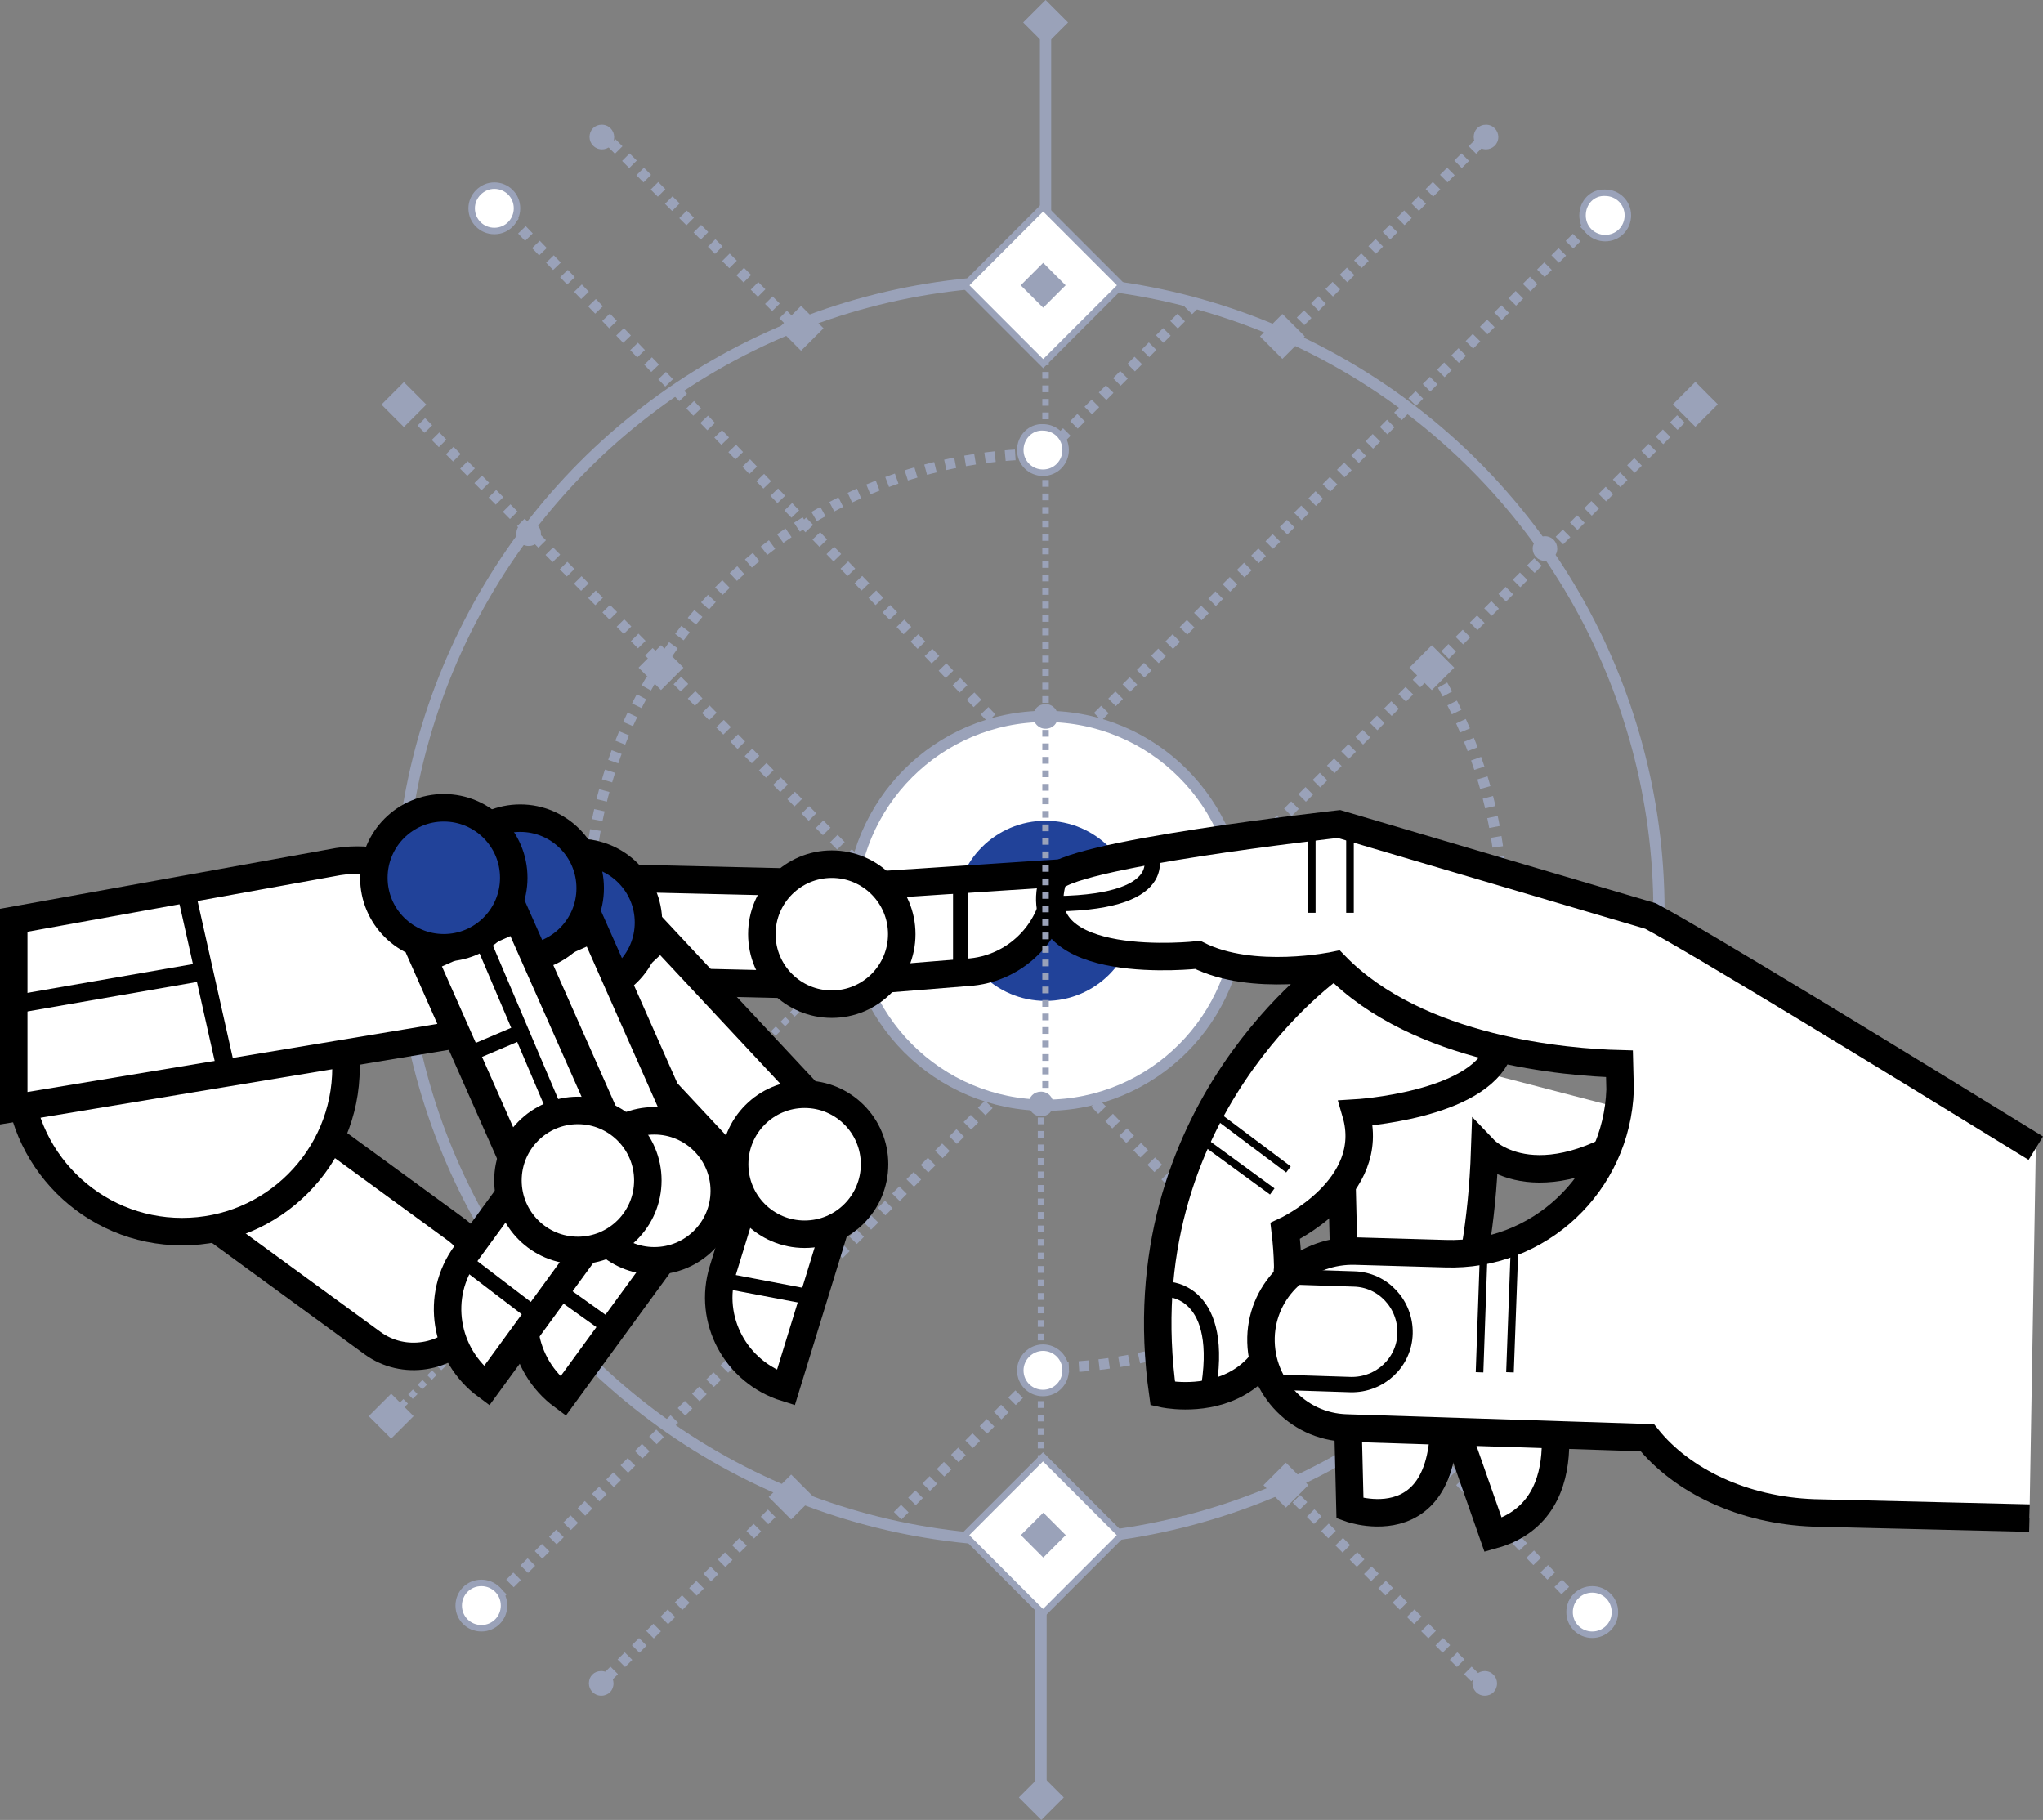 <?xml version="1.0" encoding="UTF-8"?>
<svg xmlns="http://www.w3.org/2000/svg" xmlns:xlink="http://www.w3.org/1999/xlink" width="202.071px" height="180px" viewBox="0 0 202.071 180" version="1.1">
  <rect x="0" y="0" width="202.071" height="180" fill="#808080" stroke="none"/>
  <title>Group 58</title>
  <g id="eUniv" stroke="none" stroke-width="1" fill="none" fill-rule="evenodd">
    <g id="Group-58" transform="translate(1.359, 0)">
      <ellipse id="Oval" stroke="#9AA2B9" stroke-width="1.11" cx="100.454" cy="90.085" rx="62.274" ry="62.304"></ellipse>
      <path d="M157.41,20.667 L101.799,76.304 L47.598,19.962" id="Path" stroke="#9AA2B9" stroke-width="1.054" stroke-dasharray="1"></path>
      <line x1="84.629" y1="86.496" x2="38.629" y2="40.024" id="Path" stroke="#9AA2B9" stroke-width="1.054" stroke-dasharray="1"></line>
      <polygon id="Rectangle" fill="#9AA2B9" fill-rule="nonzero" transform="translate(166.326, 39.989) rotate(-44.992) translate(-166.326, -39.989) " points="164.757 38.419 167.897 38.418 167.896 41.558 164.756 41.559"></polygon>
      <line x1="144.981" y1="14.129" x2="125.248" y2="33.807" id="Path" stroke="#9AA2B9" stroke-width="1.054" stroke-dasharray="1"></line>
      <line x1="59.13" y1="14.129" x2="78.03" y2="33.038" id="Path" stroke="#9AA2B9" stroke-width="1.054" stroke-dasharray="1"></line>
      <path d="M155.168,21.308 C155.168,22.59 156.193,23.551 157.41,23.551 C158.691,23.551 159.652,22.526 159.652,21.308 C159.652,20.026 158.627,19.064 157.41,19.064 C156.129,19 155.168,20.026 155.168,21.308 Z" id="Path" stroke="#9AA2B9" stroke-width="0.641" fill="#FFFFFF" fill-rule="nonzero"></path>
      <path d="M45.292,20.603 C45.292,21.885 46.317,22.846 47.534,22.846 C48.816,22.846 49.777,21.82 49.777,20.603 C49.777,19.321 48.752,18.359 47.534,18.359 C46.317,18.359 45.292,19.385 45.292,20.603 Z" id="Path" stroke="#9AA2B9" stroke-width="0.641" fill="#FFFFFF" fill-rule="nonzero"></path>
      <polygon id="Rectangle" fill="#9AA2B9" fill-rule="nonzero" transform="translate(125.481, 33.272) rotate(-44.992) translate(-125.481, -33.272) " points="123.911 31.703 127.051 31.702 127.05 34.842 123.91 34.843"></polygon>
      <polygon id="Rectangle" fill="#9AA2B9" fill-rule="nonzero" transform="translate(77.873, 32.47) rotate(-44.992) translate(-77.873, -32.47) " points="76.303 30.9 79.443 30.9 79.443 34.04 76.303 34.04"></polygon>
      <polygon id="Rectangle" fill="#9AA2B9" fill-rule="nonzero" transform="translate(38.588, 40.014) rotate(-44.992) translate(-38.588, -40.014) " points="37.018 38.445 40.158 38.444 40.158 41.584 37.018 41.585"></polygon>
      <path d="M56.952,13.552 C56.952,14.193 57.465,14.77 58.169,14.77 C58.874,14.77 59.387,14.257 59.387,13.552 C59.387,12.911 58.874,12.334 58.169,12.334 C57.465,12.334 56.952,12.847 56.952,13.552 Z" id="Path" fill="#9AA2B9" fill-rule="nonzero"></path>
      <path d="M144.404,13.552 C144.404,14.193 144.917,14.77 145.622,14.77 C146.262,14.77 146.839,14.257 146.839,13.552 C146.839,12.911 146.326,12.334 145.622,12.334 C144.917,12.334 144.404,12.847 144.404,13.552 Z" id="Path" fill="#9AA2B9" fill-rule="nonzero"></path>
      <line x1="166.315" y1="40.024" x2="120.315" y2="86.047" id="Path" stroke="#9AA2B9" stroke-width="1.054" stroke-dasharray="1"></line>
      <path d="M49.713,52.78 C49.713,53.421 50.225,53.998 50.93,53.998 C51.635,53.998 52.147,53.485 52.147,52.78 C52.147,52.139 51.635,51.562 50.93,51.562 C50.225,51.562 49.713,52.075 49.713,52.78 Z" id="Path" fill="#9AA2B9" fill-rule="nonzero"></path>
      <line x1="102.056" y1="2.27" x2="102.056" y2="28.423" id="Path" stroke="#9AA2B9" stroke-width="1.11"></line>
      <polygon id="Rectangle" fill="#9AA2B9" fill-rule="nonzero" transform="translate(102.062, 2.221) rotate(-44.992) translate(-102.062, -2.221) " points="100.493 0.651 103.633 0.65 103.632 3.791 100.492 3.791"></polygon>
      <polygon id="Rectangle" stroke="#9AA2B9" stroke-width="0.641" fill="#FFFFFF" fill-rule="nonzero" transform="translate(101.822, 28.217) rotate(-45) translate(-101.822, -28.217) " points="96.344 22.739 107.302 22.737 107.3 33.695 96.342 33.697"></polygon>
      <polygon id="Rectangle" fill="#9AA2B9" fill-rule="nonzero" transform="translate(101.822, 28.216) rotate(-44.992) translate(-101.822, -28.216) " points="100.252 26.646 103.392 26.645 103.392 29.785 100.252 29.786"></polygon>
      <line x1="102.056" y1="70.856" x2="102.056" y2="35.858" id="Path" stroke="#9AA2B9" stroke-width="0.641" stroke-dasharray="0.668"></line>
      <path d="M150.235,54.254 C150.235,54.895 150.747,55.472 151.452,55.472 C152.092,55.472 152.669,54.959 152.669,54.254 C152.669,53.613 152.157,53.036 151.452,53.036 C150.811,53.036 150.235,53.613 150.235,54.254 Z" id="Path" fill="#9AA2B9" fill-rule="nonzero"></path>
      <path d="M46.253,159.44 L101.864,103.802 L156.129,160.081" id="Path" stroke="#9AA2B9" stroke-width="1.054" stroke-dasharray="1"></path>
      <polygon id="Rectangle" fill="#9AA2B9" fill-rule="nonzero" transform="translate(37.329, 140.063) rotate(-44.992) translate(-37.329, -140.063) " points="35.759 138.493 38.899 138.492 38.899 141.632 35.759 141.633"></polygon>
      <line x1="58.682" y1="165.914" x2="78.415" y2="146.236" id="Path" stroke="#9AA2B9" stroke-width="1.054" stroke-dasharray="1"></line>
      <line x1="144.532" y1="165.914" x2="125.633" y2="147.005" id="Path" stroke="#9AA2B9" stroke-width="1.054" stroke-dasharray="1"></line>
      <path d="M48.495,158.799 C48.495,157.517 47.47,156.556 46.253,156.556 C44.972,156.556 44.011,157.581 44.011,158.799 C44.011,160.081 45.036,161.042 46.253,161.042 C47.534,161.042 48.495,160.017 48.495,158.799 Z" id="Path" stroke="#9AA2B9" stroke-width="0.641" fill="#FFFFFF" fill-rule="nonzero"></path>
      <path d="M158.371,159.44 C158.371,158.158 157.346,157.197 156.129,157.197 C154.847,157.197 153.886,158.222 153.886,159.44 C153.886,160.722 154.911,161.683 156.129,161.683 C157.346,161.683 158.371,160.722 158.371,159.44 Z" id="Path" stroke="#9AA2B9" stroke-width="0.641" fill="#FFFFFF" fill-rule="nonzero"></path>
      <polygon id="Rectangle" fill="#9AA2B9" fill-rule="nonzero" transform="translate(76.893, 148.061) rotate(-44.992) translate(-76.893, -148.061) " points="75.323 146.491 78.463 146.49 78.462 149.63 75.322 149.631"></polygon>
      <polygon id="Rectangle" fill="#9AA2B9" fill-rule="nonzero" transform="translate(125.828, 146.889) rotate(-44.992) translate(-125.828, -146.889) " points="124.258 145.319 127.398 145.318 127.398 148.459 124.257 148.459"></polygon>
      <polygon id="Rectangle" fill="#000000" fill-rule="nonzero" transform="translate(165.067, 140.031) rotate(-44.992) translate(-165.067, -140.031) " points="163.498 138.461 166.638 138.461 166.637 141.601 163.497 141.601"></polygon>
      <path d="M146.711,166.491 C146.711,165.85 146.198,165.273 145.494,165.273 C144.853,165.273 144.276,165.786 144.276,166.491 C144.276,167.132 144.789,167.709 145.494,167.709 C146.198,167.709 146.711,167.196 146.711,166.491 Z" id="Path" fill="#9AA2B9" fill-rule="nonzero"></path>
      <path d="M59.323,166.491 C59.323,165.85 58.81,165.273 58.105,165.273 C57.401,165.273 56.888,165.786 56.888,166.491 C56.888,167.132 57.401,167.709 58.105,167.709 C58.81,167.709 59.323,167.196 59.323,166.491 Z" id="Path" fill="#9AA2B9" fill-rule="nonzero"></path>
      <line x1="37.347" y1="140.018" x2="83.348" y2="93.995" id="Path" stroke="#9AA2B9" stroke-width="0.641" stroke-dasharray="0.668"></line>
      <path d="M153.95,127.263 C153.95,126.622 153.438,126.045 152.733,126.045 C152.092,126.045 151.516,126.557 151.516,127.263 C151.516,127.903 152.028,128.48 152.733,128.48 C153.438,128.48 153.95,127.968 153.95,127.263 Z" id="Path" fill="#000000" fill-rule="nonzero"></path>
      <line x1="101.607" y1="177.772" x2="101.607" y2="151.62" id="Path" stroke="#9AA2B9" stroke-width="1.11"></line>
      <polygon id="Rectangle" fill="#9AA2B9" fill-rule="nonzero" transform="translate(101.638, 177.779) rotate(-44.992) translate(-101.638, -177.779) " points="100.069 176.209 103.209 176.209 103.208 179.349 100.068 179.35"></polygon>
      <polygon id="Rectangle" stroke="#9AA2B9" stroke-width="0.641" fill="#FFFFFF" fill-rule="nonzero" transform="translate(101.805, 151.835) rotate(135) translate(-101.805, -151.835) " points="96.327 146.357 107.285 146.354 107.283 157.312 96.325 157.315"></polygon>
      <polygon id="Rectangle" fill="#9AA2B9" fill-rule="nonzero" transform="translate(101.833, 151.83) rotate(-44.992) translate(-101.833, -151.83) " points="100.264 150.26 103.404 150.259 103.403 153.399 100.263 153.4"></polygon>
      <line x1="101.607" y1="109.187" x2="101.607" y2="144.185" id="Path" stroke="#9AA2B9" stroke-width="0.641" stroke-dasharray="0.668"></line>
      <path d="M53.428,125.788 C53.428,125.147 52.916,124.57 52.211,124.57 C51.506,124.57 50.994,125.147 50.994,125.788 C50.994,126.429 51.506,127.006 52.211,127.006 C52.916,127.006 53.428,126.429 53.428,125.788 Z" id="Path" fill="#000000" fill-rule="nonzero"></path>
      <ellipse id="Oval" stroke="#9AA2B9" stroke-width="1.11" fill="#FFFFFF" fill-rule="nonzero" cx="102.056" cy="90.085" rx="19.22" ry="19.23"></ellipse>
      <path d="M63.551,113.802 C59.323,106.879 56.824,98.803 56.824,90.085 C56.824,65.151 77.069,44.896 101.992,44.896 L117.048,29.833" id="Path" stroke="#9AA2B9" stroke-width="1.054" stroke-dasharray="1"></path>
      <path d="M140.304,66.048 C144.661,73.035 147.223,81.24 147.223,90.085 C147.223,115.02 126.978,135.275 102.056,135.275 L86.679,150.658" id="Path" stroke="#9AA2B9" stroke-width="1.054" stroke-dasharray="1"></path>
      <ellipse id="Oval-color-azul" fill="#214299" fill-rule="nonzero" cx="102.056" cy="90.085" rx="8.905" ry="8.91"></ellipse>
      <path d="M35.49,132.839 L17.487,119.699 C14.411,117.455 13.707,113.097 15.949,109.956 L15.949,109.956 C18.191,106.879 22.548,106.174 25.687,108.418 L43.69,121.558 C46.765,123.801 47.47,128.16 45.228,131.301 L45.228,131.301 C42.921,134.377 38.565,135.083 35.49,132.839 Z" id="Path" stroke="#000000" stroke-width="2.718" fill="#FFFFFF" fill-rule="nonzero"></path>
      <ellipse id="Oval" stroke="#000000" stroke-width="2.718" fill="#FFFFFF" fill-rule="nonzero" cx="16.654" cy="105.597" rx="16.209" ry="16.217"></ellipse>
      <polygon id="Rectangle" stroke="#000000" stroke-width="2.717" fill="#FFFFFF" fill-rule="nonzero" transform="translate(66.559, 92.069) rotate(1.345) translate(-66.559, -92.069) " points="54.771 87.005 78.347 87.006 78.347 97.133 54.771 97.133"></polygon>
      <path d="M103.145,86.368 L103.145,86.368 C103.401,91.56 99.365,95.918 94.239,96.175 L83.156,97.072 L82.707,87.714 L103.145,86.368 Z" id="Path" stroke="#000000" stroke-width="2.718" fill="#FFFFFF" fill-rule="nonzero"></path>
      <ellipse id="Oval" stroke="#000000" stroke-width="2.718" fill="#FFFFFF" fill-rule="nonzero" cx="80.913" cy="92.393" rx="6.919" ry="6.923"></ellipse>
      <polygon id="Rectangle" stroke="#000000" stroke-width="2.718" fill="#FFFFFF" fill-rule="nonzero" transform="translate(68.352, 104.62) rotate(46.937) translate(-68.352, -104.62) " points="56.559 99.555 80.142 99.561 80.145 109.685 56.562 109.68"></polygon>
      <ellipse id="Oval" stroke="#000000" stroke-width="2.718" fill="#214299" fill-rule="nonzero" cx="55.863" cy="91.239" rx="6.919" ry="6.923"></ellipse>
      <path d="M76.365,137.262 L76.365,137.262 C71.431,135.724 68.612,130.532 70.15,125.596 L74.635,110.981 L83.604,113.738 L76.365,137.262 Z" id="Path" stroke="#000000" stroke-width="2.718" fill="#FFFFFF" fill-rule="nonzero"></path>
      <ellipse id="Oval" stroke="#000000" stroke-width="2.718" fill="#FFFFFF" fill-rule="nonzero" cx="78.223" cy="115.148" rx="6.919" ry="6.923"></ellipse>
      <polygon id="Rectangle" stroke="#000000" stroke-width="2.718" fill="#FFFFFF" fill-rule="nonzero" transform="translate(57.518, 104.66) rotate(66.098) translate(-57.518, -104.66) " points="45.724 99.596 69.311 99.6 69.313 109.724 45.725 109.72"></polygon>
      <ellipse id="Oval" stroke="#000000" stroke-width="2.718" fill="#214299" fill-rule="nonzero" cx="50.097" cy="87.842" rx="6.919" ry="6.923"></ellipse>
      <path d="M54.325,138.095 L54.325,138.095 C50.161,135.018 49.2,129.185 52.275,125.019 L61.309,112.648 L68.869,118.161 L54.325,138.095 Z" id="Path" stroke="#000000" stroke-width="2.718" fill="#FFFFFF" fill-rule="nonzero"></path>
      <ellipse id="Oval" stroke="#000000" stroke-width="2.718" fill="#FFFFFF" fill-rule="nonzero" cx="63.359" cy="117.776" rx="6.919" ry="6.923"></ellipse>
      <path d="M46.894,101.815 L0,109.608 L0,91.02 L32.094,85.214 C38.693,84.188 44.907,88.675 45.933,95.341 L46.894,101.815 Z" id="Path" stroke="#000000" stroke-width="2.718" fill="#FFFFFF" fill-rule="nonzero"></path>
      <path d="M102.504,88.419 C102.504,88.419 115.958,93.803 114.677,83.74" id="Path" stroke="#000000" stroke-width="1.517"></path>
      <polygon id="Rectangle" stroke="#000000" stroke-width="2.718" fill="#FFFFFF" fill-rule="nonzero" transform="translate(49.964, 103.623) rotate(66.098) translate(-49.964, -103.623) " points="38.169 98.559 61.757 98.563 61.759 108.687 38.171 108.683"></polygon>
      <ellipse id="Oval" stroke="#000000" stroke-width="2.718" fill="#214299" fill-rule="nonzero" cx="42.537" cy="86.816" rx="6.919" ry="6.923"></ellipse>
      <path d="M46.765,137.07 L46.765,137.07 C42.601,133.993 41.64,128.16 44.715,123.993 L53.749,111.622 L61.309,117.135 L46.765,137.07 Z" id="Path" stroke="#000000" stroke-width="2.718" fill="#FFFFFF" fill-rule="nonzero"></path>
      <ellipse id="Oval" stroke="#000000" stroke-width="2.718" fill="#FFFFFF" fill-rule="nonzero" cx="55.799" cy="116.75" rx="6.919" ry="6.923"></ellipse>
      <line x1="18.64" y1="96.111" x2="0" y2="99.353" id="Path" stroke="#000000" stroke-width="1.812"></line>
      <line x1="21.01" y1="105.854" x2="16.91" y2="87.586" id="Path" stroke="#000000" stroke-width="1.812"></line>
      <path d="M151.58,136.749 C151.58,136.749 155.744,149.184 146.326,151.812 L141.201,137.198" id="Path" stroke="#000000" stroke-width="2.718" fill="#FFFFFF" fill-rule="nonzero"></path>
      <path d="M131.014,102.328 L132.167,149.184 C132.167,149.184 144.02,153.479 140.945,135.147 C140.945,135.147 144.981,128.673 145.494,113.738 C145.494,113.738 151.067,119.571 162.792,110.597" id="Path" stroke="#000000" stroke-width="2.718" fill="#FFFFFF" fill-rule="nonzero"></path>
      <path d="M130.63,95.47 C130.63,95.47 109.68,109.828 113.652,137.839 C113.652,137.839 128.067,141.108 125.761,121.75 C125.761,121.75 134.922,117.52 132.744,110.084 C132.744,110.084 144.789,109.379 146.839,103.995" id="Path" stroke="#000000" stroke-width="2.718" fill="#FFFFFF" fill-rule="nonzero"></path>
      <path d="M200,113.559 C185.678,104.747 166.904,93.276 161.895,90.598 L131.078,81.496 C131.078,81.496 103.465,84.573 102.76,87.073 C100.07,96.367 117.112,94.444 117.112,94.444 C122.557,97.2 130.694,95.47 130.694,95.47 C138.895,103.931 153.758,105.084 158.82,105.213 L158.884,107.777 C158.563,117.007 150.875,124.314 141.585,123.993 L132.68,123.737 C127.939,123.609 123.775,127.07 123.39,131.814 C123.006,136.813 126.85,141.108 131.847,141.236 L161.574,142.197 C164.97,146.428 170.992,149.376 178.04,149.633 C180.987,149.697 199.374,150.146 199.374,150.146" id="Path" stroke="#000000" stroke-width="2.718" fill="#FFFFFF" fill-rule="nonzero"></path>
      <path d="M124.607,126.237 L132.552,126.493 C135.435,126.557 137.677,128.993 137.613,131.878 L137.613,131.878 C137.549,134.762 135.115,137.005 132.232,136.941 L124.287,136.685" id="Path" stroke="#000000" stroke-width="1.517"></path>
      <line x1="148.441" y1="123.417" x2="147.992" y2="135.724" id="Path" stroke="#000000" stroke-width="0.752"></line>
      <path d="M114.164,127.519 C114.164,127.519 119.995,127.583 118.073,137.903" id="Path" stroke="#000000" stroke-width="1.517"></path>
      <line x1="145.365" y1="124.763" x2="144.981" y2="135.724" id="Path" stroke="#000000" stroke-width="0.752"></line>
      <line x1="118.649" y1="110.084" x2="126.081" y2="115.661" id="Path" stroke="#000000" stroke-width="0.752"></line>
      <line x1="117.112" y1="112.456" x2="124.479" y2="117.84" id="Path" stroke="#000000" stroke-width="0.752"></line>
      <path d="M112.307,84.124 C112.307,84.124 115.19,89.188 103.209,89.38" id="Path" stroke="#000000" stroke-width="1.517"></path>
      <line x1="93.663" y1="87.201" x2="93.663" y2="96.303" id="Path" stroke="#000000" stroke-width="1.517"></line>
      <line x1="79.824" y1="128.48" x2="70.406" y2="126.686" id="Path" stroke="#000000" stroke-width="1.517"></line>
      <line x1="44.395" y1="124.57" x2="52.211" y2="130.532" id="Path" stroke="#000000" stroke-width="1.517"></line>
      <line x1="53.877" y1="127.647" x2="59.899" y2="131.942" id="Path" stroke="#000000" stroke-width="1.517"></line>
      <line x1="50.161" y1="102.072" x2="45.036" y2="104.251" id="Path" stroke="#000000" stroke-width="1.517"></line>
      <line x1="53.749" y1="110.405" x2="46.253" y2="92.778" id="Path" stroke="#000000" stroke-width="1.517"></line>
      <path d="M100.838,70.856 C100.838,71.497 101.351,72.074 102.056,72.074 C102.76,72.074 103.273,71.561 103.273,70.856 C103.273,70.215 102.76,69.638 102.056,69.638 C101.351,69.638 100.838,70.151 100.838,70.856 Z" id="Path" fill="#9AA2B9" fill-rule="nonzero"></path>
      <path d="M102.825,109.187 C102.825,108.546 102.312,107.969 101.607,107.969 C100.902,107.969 100.39,108.482 100.39,109.187 C100.39,109.828 100.902,110.405 101.607,110.405 C102.312,110.405 102.825,109.892 102.825,109.187 Z" id="Path" fill="#9AA2B9" fill-rule="nonzero"></path>
      <polygon id="Rectangle" fill="#9AA2B9" fill-rule="nonzero" transform="translate(140.261, 66.036) rotate(-44.992) translate(-140.261, -66.036) " points="138.691 64.467 141.831 64.466 141.831 67.606 138.691 67.607"></polygon>
      <polygon id="Rectangle" fill="#9AA2B9" fill-rule="nonzero" transform="translate(64.02, 66.032) rotate(-44.992) translate(-64.02, -66.032) " points="62.45 64.462 65.59 64.462 65.589 67.602 62.449 67.602"></polygon>
      <line x1="132.167" y1="82.394" x2="132.167" y2="90.278" id="Path" stroke="#000000" stroke-width="0.752"></line>
      <line x1="128.387" y1="81.881" x2="128.387" y2="90.278" id="Path" stroke="#000000" stroke-width="0.752"></line>
      <path d="M99.557,44.511 C99.557,45.793 100.582,46.755 101.799,46.755 C103.081,46.755 104.042,45.729 104.042,44.511 C104.042,43.229 103.017,42.268 101.799,42.268 C100.582,42.204 99.557,43.229 99.557,44.511 Z" id="Path" stroke="#9AA2B9" stroke-width="0.641" fill="#FFFFFF" fill-rule="nonzero"></path>
      <path d="M99.557,135.531 C99.557,136.813 100.582,137.775 101.799,137.775 C103.081,137.775 104.042,136.749 104.042,135.531 C104.042,134.249 103.017,133.288 101.799,133.288 C100.582,133.288 99.557,134.313 99.557,135.531 Z" id="Path" stroke="#9AA2B9" stroke-width="0.641" fill="#FFFFFF" fill-rule="nonzero"></path>
      <line x1="102.056" y1="70.856" x2="102.056" y2="109.187" id="Path" stroke="#9AA2B9" stroke-width="0.641" stroke-dasharray="0.668"></line>
    </g>
  </g>
</svg>
